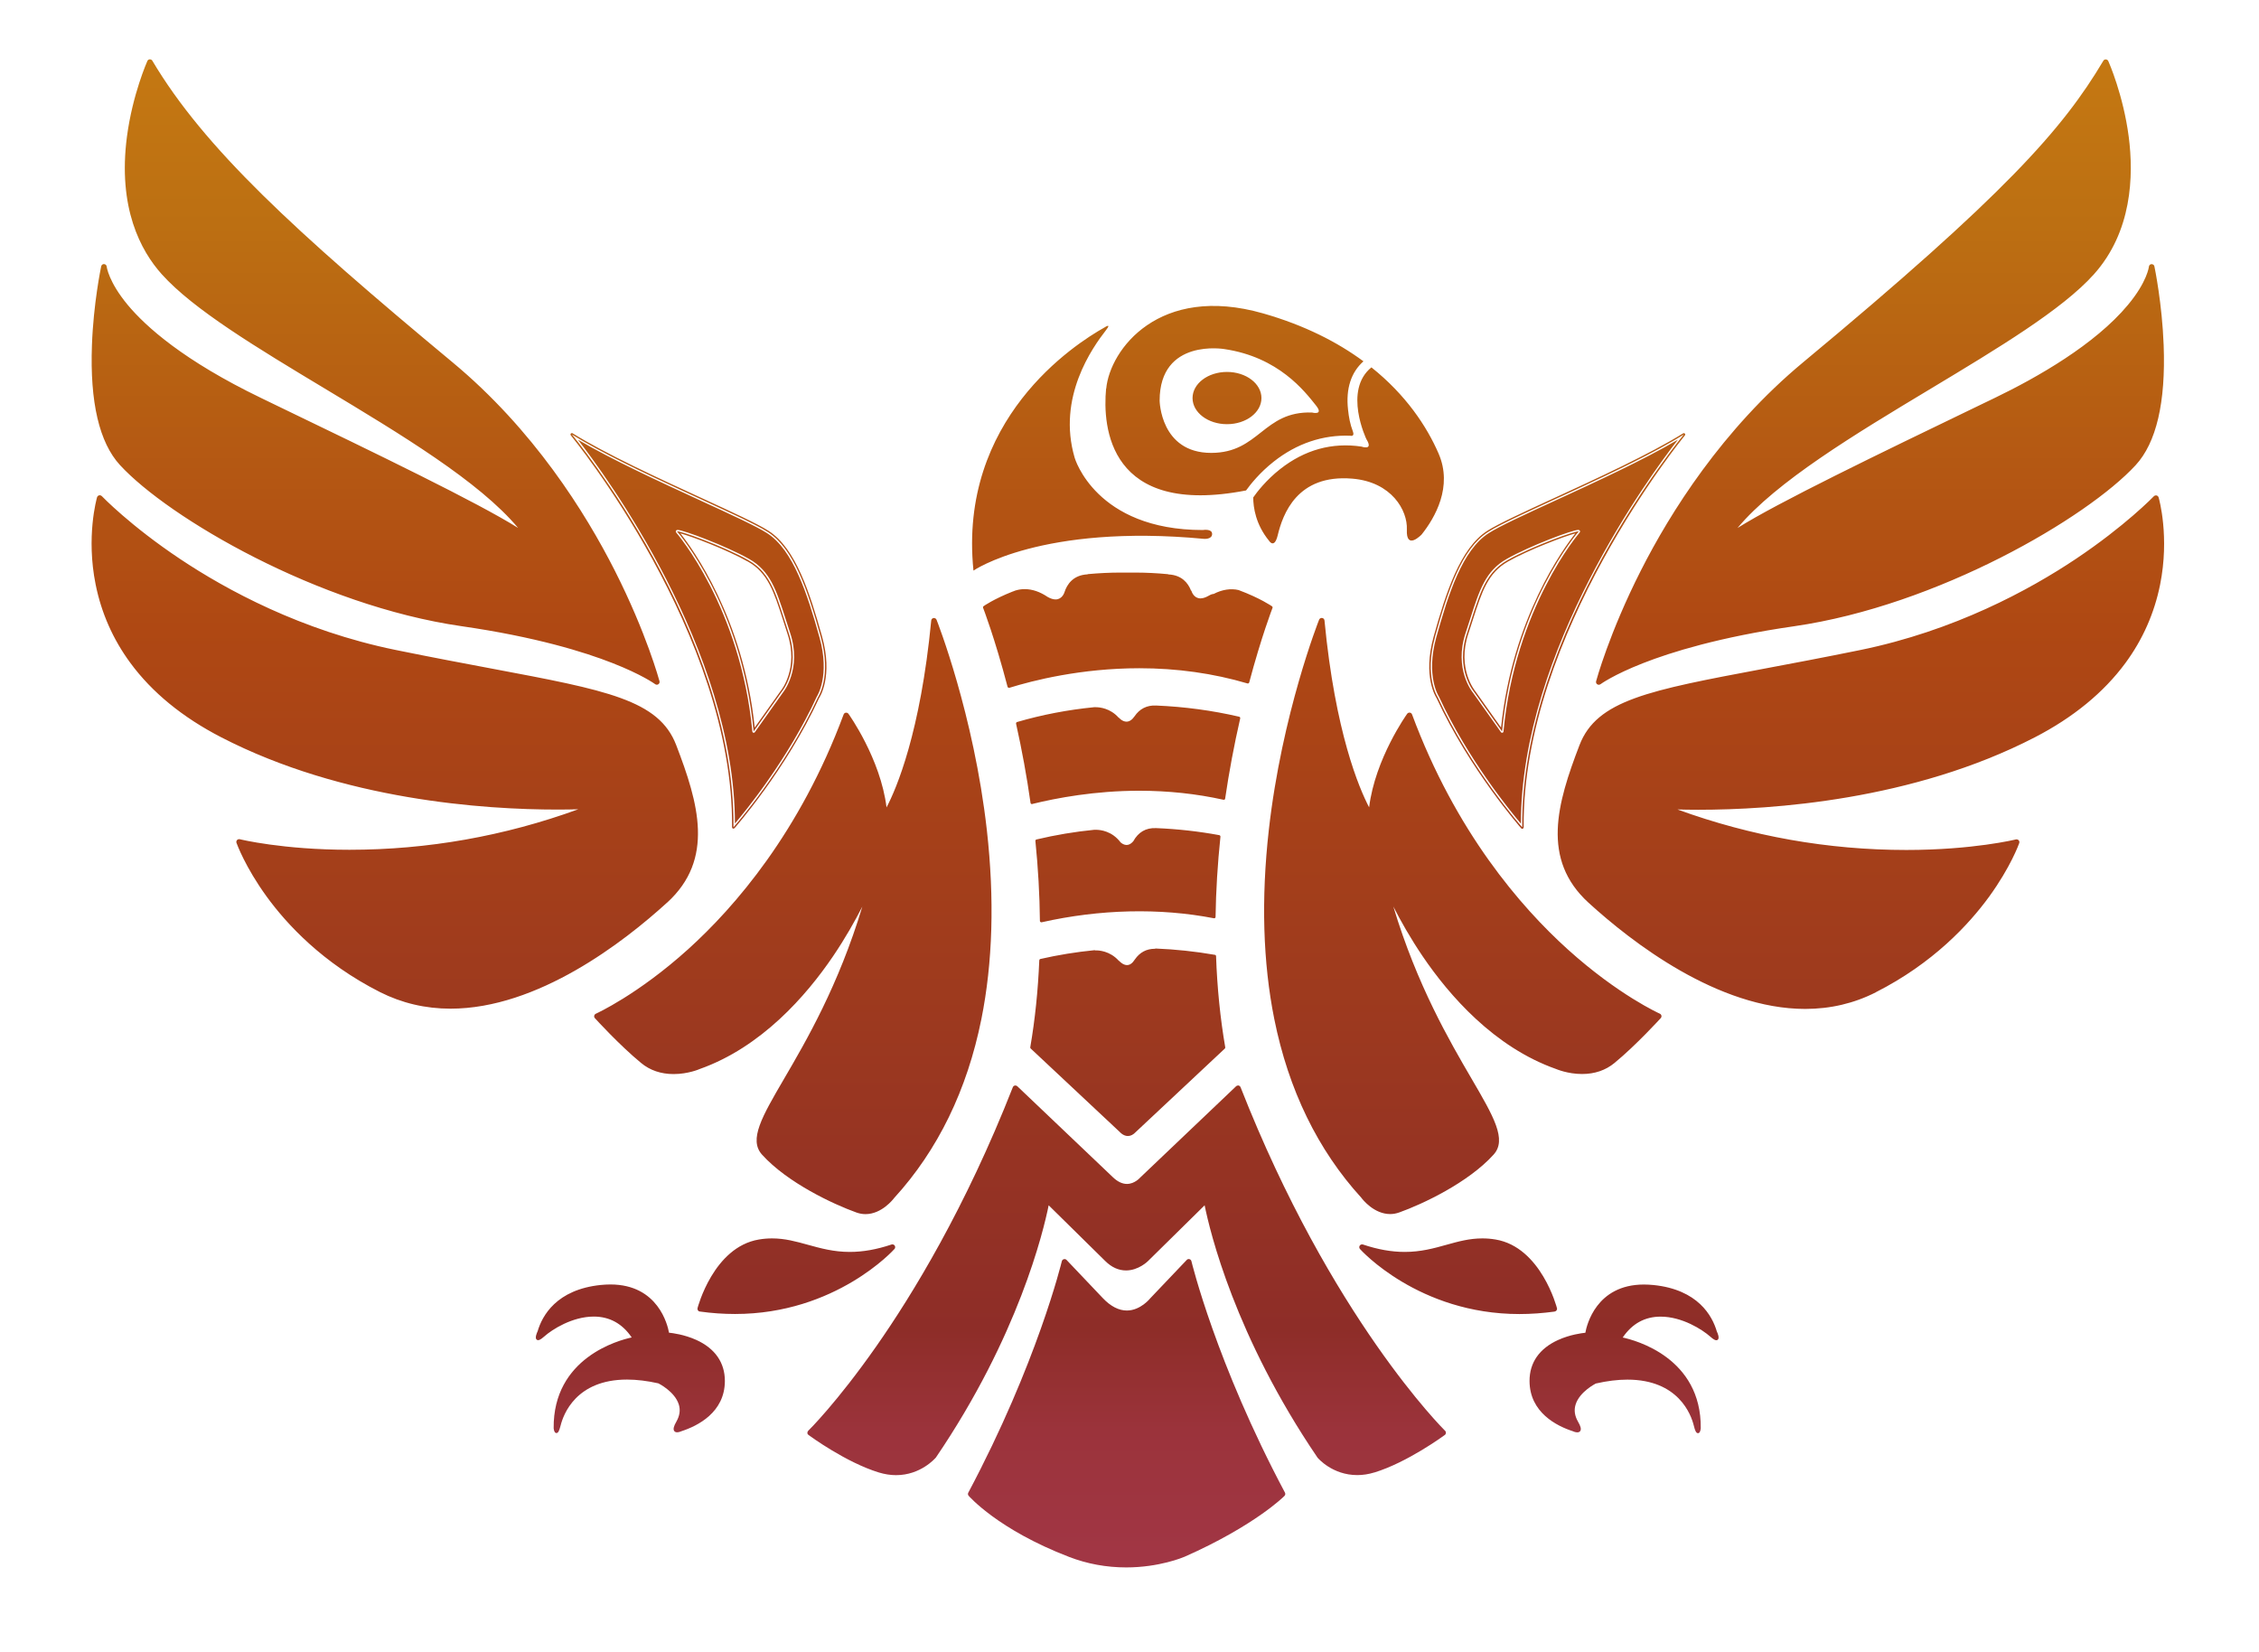 <?xml version="1.0" encoding="UTF-8"?>
<svg id="Layer_2" data-name="Layer 2" xmlns="http://www.w3.org/2000/svg" xmlns:xlink="http://www.w3.org/1999/xlink" viewBox="0 0 365.86 267.46">
  <defs>
    <style>
      .cls-1 {
        clip-path: url(#clippath-1);
      }

      .cls-2 {
        clip-path: url(#clippath);
      }

      .cls-3 {
        fill: none;
      }

      .cls-4 {
        fill: url(#linear-gradient);
      }
    </style>
    <clipPath id="clippath">
      <polygon class="cls-3" points=".15 267.24 365.86 267.46 365.86 .21 182.08 31.15 0 0 .15 267.24"/>
    </clipPath>
    <clipPath id="clippath-1">
      <path class="cls-3" d="m197.51,614.51c-12.14-2.7-23.32-1.02-30.08.66-.64-4.51-1.44-8.69-2.27-12.43,4.17-1.22,8.22-1.94,12.05-2.31h0s2.12-.22,3.72,1.62v-.03s1.42,1.68,2.78-.26h0c.65-.95,1.66-1.67,3.21-1.59h-.01c5.21.21,9.66.97,12.97,1.74-.86,3.76-1.69,8.01-2.36,12.6Zm8.1-36.39s1.45.12,1.45-.87-.85-4.73-.85-4.73c-28.62-2.39-29.87-13.88-29.87-13.88-3.17-10.79,3.17-19.67,5.62-22.81,1.02-1.31-.26-.46-.26-.46-5.41,3.02-26.15,16.43-23.41,43.4,0,0,17.12-7.01,47.34-.65Zm-5.69,81.76c-.03-.07-.09-.12-.16-.13-.07-.02-.14,0-.2.06l-15,14.27s-.01.01-.02.02c0,.01-.91,1.09-2.25,1.09-.79,0-1.58-.37-2.35-1.11l-15-14.27c-.05-.05-.13-.07-.2-.06-.07.02-.13.07-.16.13-7.44,18.93-15.78,32.59-21.47,40.72-6.16,8.81-10.62,13.19-10.67,13.23-.05.04-.07.11-.07.17s.04.12.09.16c.06.04,5.77,4.26,10.99,5.86.88.27,1.76.4,2.62.4,3.77,0,5.97-2.55,6.06-2.66,0,0,0-.01.01-.02,13.5-19.85,17.19-37.02,17.73-39.87l9.17,9.03c.95.94,1.99,1.41,3.1,1.41,1.87,0,3.24-1.35,3.29-1.41l9.17-9.03c.54,2.85,4.23,20.02,17.73,39.87,0,0,0,.01.01.02.09.11,2.29,2.66,6.06,2.66.86,0,1.74-.14,2.62-.4,5.22-1.59,10.93-5.82,10.99-5.86.05-.04.08-.1.09-.16,0-.06-.02-.13-.07-.17-.18-.17-17.9-17.72-32.13-53.95Zm4.99-75.32s-1.76-1.24-5.17-2.51c-.83-.2-2.18-.26-3.83.62-.11-.04-.34.03-.74.26-2.33,1.33-2.97-.86-2.97-.86l-.03.05c-.48-1.34-1.52-2.52-3.64-2.52l.15-.03c-1.61-.16-3.34-.25-5.18-.25h-2.18c-1.82,0-3.53.09-5.12.25l.18.03c-2.19,0-3.23,1.26-3.69,2.65,0,0-.64,2.19-2.97.86-2.21-1.5-4-1.26-4.87-.98-.14.05-.28.11-.41.16l-.16.08s.05-.03.15-.08c-2.98,1.18-4.52,2.26-4.52,2.26,0,0,1.83,4.71,3.84,12.4,6.21-1.93,21.34-5.49,37.5-.7,1.93-7.28,3.66-11.7,3.66-11.7Zm-36.76,36.6c.41,4.02.66,8.23.71,12.56,6.54-1.47,16.39-2.71,27.12-.63.06-4.35.34-8.58.77-12.6-2.81-.51-6.14-.95-9.86-1.11h.02c-1.76-.09-2.82.85-3.45,1.99-.97,1.13-1.91.54-2.32.16-1.61-2.13-3.93-1.89-3.93-1.89h0c-2.9.28-5.93.77-9.04,1.51Zm27.89,18.09c-2.68-.46-5.79-.84-9.24-.98l.1.05c-1.55-.09-2.55.63-3.21,1.59h0c-1.28,2.02-2.77.25-2.78.25v.04c-1.59-1.84-3.71-1.62-3.71-1.62v-.04c-2.71.27-5.54.71-8.44,1.37-.19,4.5-.63,9.08-1.42,13.68l13.98,13.11s1.04,1.26,2.18,0l13.98-13.11c-.83-4.81-1.28-9.62-1.45-14.33Zm39.73-88.37s-15.16,7.13-11.23,14.97l25.8,10.8c5.64.64,6.83,3.97,6.83,3.97,5.72-7.86-.25-13.71-.25-13.71,0,0-7.31-9.32-21.16-16.03m18.36,23.91l-26.97-8.46c-17.65-2.81-16.1,2.72-16.1,2.72l44.92,8.71-1.85-2.97Zm-21.89-26.97c-12.42,4-14.73,13.39-14.73,13.39-7.15-1.55-12.22,5.65-12.22,5.65-26.46-.71-23.91-17.62-21.67-24.54,2.28-7.05,14.07-17.2,32.05-7.45,7.18,3.89,12.56,8.36,16.57,12.96Zm-10.01-1.83s-8.81-5.88-19.18-7.32c-10.37-1.43-10.9,8.61-10.9,8.61,0,0-1.07,5.86,4.95,9.3,0,0,6.03,3.63,11.79-4.06,5.76-7.69,13.34-6.53,13.34-6.53Zm-26.46,2.26c.2,3.13,2.91,5.51,6.04,5.31,3.13-.2,5.51-2.91,5.31-6.04-.2-3.13-2.91-5.51-6.04-5.31-3.13.2-5.51,2.91-5.3,6.04Zm-79.21,88.9c-21.9,13.15-16.93,33.86-16.93,33.86,6.71-18.88,27.72-17.79,44.96-28.23,17.24-10.43,12.95-39.05,12.95-39.05-6.97,23.5-19.08,20.26-40.98,33.41Zm41.23-.53s-7.7,14.17-27.61,20.24c-19.9,6.07-31.4,21.17-30.04,33.66,0,0,7.4-9.97,19.97-11.58,14.14-1.8,41.49-9.3,37.68-42.33Zm-22.34,58.01s-11.31,7.31-23.1,8.3c0,0-6.09,25.4-25.08,34.64,0,0,24.1-.57,48.18-42.94Zm-51.2,40.83s22.24-14.19,26.78-45.39c0,0-10.33,2.11-15.43,14.75-5.1,12.64-.06,14.03-11.35,30.64Zm61.1-59.45s-1.26,3.5-18.39,7.26c0,0-7.96.44-10.84,7.29-2.88,6.85-2.85,7.97-2.85,7.97,0,0,27.6-3.61,32.08-22.52Zm-30.13-48.53c-9.26,3.32-14.2,15.91-14.2,15.91-1.03-49.25,54.29-56.7,54.29-56.7,2.68,23.58-30.83,37.48-40.08,40.8Zm31.65-31.73s-15.56.03-31,19.08c0,0,21.29-2.66,31-19.08Zm60.9,7.98s-4.29,28.61,12.95,39.05c17.24,10.43,38.25,9.34,44.96,28.23,0,0,4.97-20.71-16.93-33.86-21.9-13.15-34.01-9.91-40.98-33.41Zm37.43,75.21c12.58,1.6,19.97,11.58,19.97,11.58,1.36-12.48-10.14-27.59-30.04-33.66-19.9-6.07-27.61-20.24-27.61-20.24-3.81,33.02,23.54,40.53,37.68,42.33Zm32.84,58.62c-18.99-9.24-25.08-34.64-25.08-34.64-11.79-.99-23.1-8.3-23.1-8.3,24.08,42.37,48.18,42.94,48.18,42.94Zm-8.33-32.74c-5.1-12.64-15.43-14.75-15.43-14.75,4.55,31.2,26.78,45.39,26.78,45.39-11.29-16.61-6.24-18-11.35-30.64Zm-17.67-6.29s.03-1.12-2.85-7.97c-2.88-6.85-10.84-7.29-10.84-7.29-17.13-3.76-18.39-7.26-18.39-7.26,4.48,18.91,32.08,22.52,32.08,22.52Zm-42.03-111.84s55.32,7.45,54.29,56.7c0,0-4.95-12.59-14.2-15.91-9.26-3.32-42.77-17.22-40.08-40.8Zm39.43,28.14c-15.43-19.04-31-19.08-31-19.08,9.71,16.41,31,19.08,31,19.08Zm-36.77,121.3c-10.78-20.27-20.42-48.84-20.46-49-.02-.08-.08-.14-.16-.16-.08-.02-.16,0-.22.06l-5.68,5.97s-.01.01-.01.02c-.02.02-1.58,2.01-3.85,2.01-1.34,0-2.66-.68-3.94-2.03l-5.68-5.97c-.06-.06-.14-.08-.22-.06-.08.02-.14.08-.16.16-.04.16-10.34,28.99-21.12,49.26-.04.08-.03.18.03.24.03.03,4.42,3.08,10.43,6.4,5.67-13.35,12.41-43.08,12.41-43.08,0,28.08-4.05,43.1-5.19,46.74,1.46.67,2.95,1.31,4.45,1.88,2.82,1.08,5.81,1.63,8.88,1.63,5.24,0,8.98-1.62,9.02-1.64,1.07-.47,2.29-1.04,3.57-1.65-1.03-3.23-5.25-18.29-5.25-46.97,0,0,6.81,30.06,12.5,43.3,3.12-1.65,5.8-3.15,6.88-3.91,2.52-1.76,3.68-2.91,3.72-2.96.07-.07.08-.17.04-.26Zm-46.13-247.99s29.08,17.22,64.19-4.7c35.11-21.92,42.27-53.45,42.05-59.27-.22-5.82-3.8-5.37-3.8-5.37,0,0-2.61-1.11-3.35,3.58-.67,4.25-1.79,12.97-28.18,39.36-31.98,31.98-53.9,10.59-53.9,10.59-4.7,8.28-17,15.81-17,15.81Zm-42.05-137.03c7.14-4.73,13.12-2.83,13.12-2.83,15.95-47.42,69.86-35.93,69.86-35.93-56.44-25.2-91.81,44.62-82.98,38.77Zm87.11,7.53c-.78,1.68-.56,2.57-.22,2.8s.93,1.45,3.02.26,8.5-3.43,12.23-4.32c3.73-.89,4.03-3.58,4.03-3.58,5.22-36.68-26.24-55.17-26.24-55.17,0,0-3.58-2.09-4.62-.3-1.04,1.79.89,3.13.89,3.13,31.13,19.53,11.7,55.5,10.92,57.18Zm24.6-14.76c.45,4.36-2.24,11.52,5.03,10.29,7.27-1.23,11.41-.67,15.77-1.01,4.36-.34,2.35-3.8,2.35-3.8-14.54-37.13-44.06-54.35-44.06-54.35,0,0-2.01-1.23-3.13-.34-1.12.89.11,2.57.11,2.57,23.6,25.16,23.48,42.27,23.93,46.63Zm30.42,6.26c1.09,2.63,1.9,4.36,3.47,4.7,1.57.34,5.26,1.45,9.51,3.35,4.25,1.9,2.35-2.24,2.35-2.24-14.31-35.79-49.2-56.47-49.2-56.47,0,0-2.91-1.57-3.91-.56-1.01,1.01.56,2.24.56,2.24,35.34,29.97,35.34,44.4,37.24,48.98Zm15.54,67.1s-5.82,2.01-7.6-1.12c-1.79-3.13-9.17.45-9.17.45-17.89,11.41-17.89,26.62-43.61,47.19-25.72,20.58-38.92-4.03-38.92-4.03-9.17-18.12,8.05-34.44,8.05-34.44,0,0,14.99-18.56,30.86-19.23,15.88-.67,34.22-.89,34.22-.89,0,0,20.8-2.68,25.94,3.35,5.14,6.04.22,8.72.22,8.72Zm-45.87,1.15s-12.93-.77-24.76,4.11c-11.83,4.88-6.2,15.82-6.2,15.82,0,0,2.49,6.85,10.96,6.76,0,0,8.6.11,9.94-11.56,1.34-11.67,10.05-15.12,10.05-15.12Zm-26.54,18.71c2.15,3.18,6.47,4.02,9.65,1.87,3.18-2.15,4.02-6.47,1.87-9.65-2.15-3.18-6.47-4.02-9.65-1.87-3.18,2.15-4.02,6.47-1.87,9.65Zm-68.84-67.62c.22,3.91,6,13.34,6,13.34,0,0,19.09,34.74,24.6,17.15,5.52-17.59-.45-30.86-.45-30.86-6.56,5.52-20.58,4.25-20.58,4.25-7.64-.71-9.58-3.88-9.58-3.88Zm59.38,40.15s-13.96,2.59-21.17.96c-7.21-1.62-13.88-1.62-18.93,6.31-5.05,7.93-7.21,24.69-19.29,26.86,0,0,2.7,8.47,21.63,9.91,0,0,10.27-.36,12.8-11.54,2.52-11.18,13.42-30.16,24.96-32.51Zm-37.4.42s-5.98-1.7-9.05-5.12c-3.06-3.42-7.71-2.45-10.6,2.96-2.88,5.41-11.26,15.23-19.37,11.8,0,0,1.26,6.67,4.33,10.27,3.06,3.6,12.45,10.94,18.04,1.21,5.59-9.73,7.1-15.71,16.65-21.12Zm-15.5-11.72s-2.84-4.48-4.09-6.79c-1.39-2.57-4.02-1.76-5.77-.72-3.23,1.92-12.91,12.06-20.36,6.3,0,0-.96,6.77,1.32,12.62,2.78,7.13,12.83,3.9,15.52.56,4.62-5.76,4.73-9.62,13.38-11.96Zm-31.42-8.95c1.92,5.17,12.43,1.26,15.54-1.57,3.69-3.35,8.55-2.88,8.55-2.88-.36-2.04-1.44-4.33-3.24-7.33-1.8-3-4.81-.96-10.21.6-5.41,1.56-9.94-2.87-9.94-2.87,0,0-2.61,8.88-.69,14.05Zm20.49-37.76c-13.76.13-15.74,9.39-17.99,14.02-2.25,4.63,2.79,7.73,7.42,7.46,4.63-.26,8.85-.98,8.85-.98-3.44-12.3,1.72-20.51,1.72-20.51Zm36.32,106.09c-14.83,4.76-27.14,1.59-37.12-5.51-1.28-1.35-4.79-5.59-2.47-9.48,0,0-4.36,2.41-7.62.22-4-4.56-7.47-9.69-10.44-14.95-.76-3-1.67-8.8,2.03-10.54,0,0-5.2.93-7.83-1.25-2.08-4.86-3.73-9.53-4.97-13.65-.01-2.16.81-4.64,4.08-6.11,0,0-4.97,1.39-6.44-3.4-.15-.8-.26-1.55-.35-2.2-.01-.08-.03-.15-.04-.22,0-.02,0-.03,0-.05h0c-.35-1.49-1.86-1.01-2.78-1.36-.93-.36-5-1.17-8.13-3.73-2.46-2.01-1.79,2.68-1.79,2.68,3.13,55.91,36.23,77.83,41.38,80.52,5.14,2.68,0,4.03-2.68,4.47-2.68.45-18.12-6.04-9.62,8.72,8.5,14.76,24.38,9.84,24.38,9.84,27.06-7.6,36.98-23.26,36.98-23.26-4.7-3.58-6.56-10.74-6.56-10.74Zm33.1-167l-1.85-.09c2.32-.21,4.68-.4,7.11-.54,0,0-78.06-17.89-113.17,55.47,0,0-2.46,4.92-3.8,1.34-1.34-3.58-4.03-8.95-5.67-4.17-1.64,4.77-5.07,16.25-6.86,19.83-1.79,3.58-.45,15.81,11.63,21.25,0,0,5.45,2.21,7.81-4.21v.11s.03-.13.08-.35c.05-.15.11-.31.16-.47.19-.62.38-1.31.58-2.06,1.01-2.9,3.06-7.01,6.64-7.36,0,0-3.55-1.79-2.77-7.09,3.36-10.99,9.04-24.85,20.29-37.51,15.06-13.64,38.2-26.6,69.98-22.81,0,0-12.52-10.14,9.84-11.33Zm-44.72,956.67c-10.02.06-42.06,3.02-43.26,37.78-1.18,34.25,34.8,50.5,34.8,50.5-10.77-7.16-18.6-18.66-20.68-32.46-1.83-12.08,1.07-23.79,7.31-33.24,0,0,11.25-15.08,23.02-6.83,11.77,8.26,2.5,35.09-12.1,35.83l19.52,4.01s12.33,2.11,23.37-9.37c11.03-11.48,21.11-24.9,31.03-10.65l.52.25c-2.18-7.76-5.43-14.02-10.77-19.54,0,0-6.48-6.73-14.12,6.9,0,0-10.27,18.62-17.96,19.35-7.68.73-9.55-1.57-8.57-7.09.92-5.19,4.9-14.95-6.71-32.03,0,0-1.82-3.45-5.38-3.43Zm-79.22,19.61c-.32,6.61,0,13.34,1.03,20.14,3.24,21.42,13,40.24,26.96,54.75,0,0-1.47-5.12,2.05-14.5,3.53-9.37,5.6-11.49,3.75-20.79-1.86-9.31-4.85-16.2-4.55-31.08.3-14.88-14.78-16.49-14.78-16.49-11.94.31-14.45,7.97-14.45,7.97Zm113.79-23.68c13.48,10.32,25.42,11.01,52.6.5,27.18-10.5,32.67,6.07,32.67,6.07-1.06-4.74-2.45-9.33-4.13-13.75l-.88-1.87s-7.02-8.2-33.35-.02c-26.33,8.18-28.55,13.31-46.61,8.85m-68.31-55.62c-.09.06-.19.12-.28.18m-15,64.3c8.07,4.44,15.96-6.72,15.96-6.72-9.23,1.53-14.55-8.55-25.64-9.12-11.09-.57-16.24,5.46-16.24,5.46-1.85,5.82-6.63,23.62-3.94,18.01,8.7-18.13,21.79-12.07,29.87-7.63Zm117.72,93.7c-10.99-5.33-25.22-2.98-25.22-2.98,5.01-5.15,4.4-18.45,1.98-30.46-2.42-12.02,2.73-21.59,2.73-21.59-22.98,14.47-27.98,31.6-35.46,49.52-7.48,17.91-37.65-5.89-37.65-5.89,0,0-12.29-13.92-17.39-1.37-5.09,12.56,3.51,20.18,3.51,20.18,20.79,15.39,47.46,22.82,75.05,18.64,20.16-3.05,38.01-11.87,52.13-24.53,0,0-8.7,3.8-19.69-1.53Zm-48.68-64.76c9.18-8.35,20.49-22.85,20.49-22.85-11.62-9.35-27.79-9.78-27.79-9.78,8.95,13.45,7.3,32.64,7.3,32.64Zm-7.64-43.92c-13.11-6.55-11.82-10.76-23.44-29.12l-.16.05c-9.96-14.68-30.64-14.18-30.64-14.18l-.39-.07c-5.57,4.02-13.08,11.14-17.27,16.17,0,0,24.46-14.5,48.51,14.67,6.98,9.78,13.46,13.47,23.46,12.76l-.07-.28Zm-25.39.19c-7.93-.69-9.77-3.3-14.81-10.36-17.36-21.06-35.02-10.59-35.02-10.59l-.32.59c-3.26,4.98-6.09,10.25-8.44,15.74,0,0,7.11-8.08,18.83-6.54,11.72,1.54,15.91,7.9,15.91,7.9,0,0,6.12,10.25,23.84,3.26Zm123.66-11.14s-7.04-8.71-33.37-.53c-26.33,8.18-28.55,13.31-46.6,8.85,0,0-21.39-2.76-30.12-24.81-8.73-22.05-34.34-22.03-34.34-22.03,4.87-3.17,10.06-5.93,15.51-8.25h0s16.78-9.75,13.19-28.19c-3.59-18.44-13.9-21.86-21.44-21.52,0,0-1.35.41-1.77-1.12-.33-1.2,2.25-1.61,2.25-1.61,0,0,14.27-4.69,45.14-.67,0,0,13.83,1.73,22.35,13.83l16.64,29.42s6.5,10.27,15.46,17.5h0c15.59,10.12,28.53,22.6,37.12,39.13Zm-54.51-48.55c-8.82-6.08-15.96-25.04-20.45-34.08-5.53-11.16-29.74-12.28-35.03-11.04-5.29,1.24-2.77,5.29-2.77,5.29,8.58,19.25-2.63,36.94-2.63,36.94,0,0,.02,0,.05.02,2.79-.74,5.63-1.35,8.53-1.86h-.02s7.8-8.9,6.52-23.12c0,0-.59-4.59,3.41-4.44,4,.15,10.96-1.48,16.44,7.41,5.23,8.48,7.05,17.49,15.78,21.74,3.45.88,6.85,1.93,10.17,3.16Zm22.71,125.35c-.07.38-.19,1.62.95,2.01v.06s11.51,4.45,11.51,4.45c-.24-4.5-2.9-7.74-7.49-12.79l-1.38-1.51c-.37-.41-.75-.83-1.14-1.25l-2.45,9.03Zm-4.69-.1h0s1.39.42,1.7-.9l.04.06,2.93-10.82c-8.14-8.84-11.47,3.56-11.47,3.56,0,0-.47,1.93-1.25,4.82l4.69,1.98,3.36,1.3Zm-2.61,11.32c.3.06.89.1,1.18-.55h.02s1.66-6.13,1.66-6.13l-.06-.02c.23-1.04-1-1.58-1-1.58l.05-.03-8.14-3.15c-.69,2.49-1.51,5.32-2.4,8.12l8.69,3.34Zm8.76-5.64v.06c-1.97-.89-2.78-.14-3.06.26l-1.52,5.65c0,.53.15,1.29,1,1.59v.06s13.33,5.11,13.33,5.11c.37-2.47.78-5.53,1.09-8.53l-10.84-4.19Zm-8.91,10.11h-.06c.27-.97-.66-1.47-.66-1.47h.03s-8.81-3.4-8.81-3.4c0,.02-.01.03-.02.05-1.91,5.68,2.08,9.26,7.55,12.02l1.95-7.2Zm5.4.49h0c-2.89-.3-1.81.2-1.99.48l-2.31,7.56c2.11.91,4.23,1.75,6.32,2.57,8.87,3.46,10.43-3.18,10.43-3.18,0,0,.13-.83.35-2.19l-.86-.5-11.95-4.74Zm45.13-42.8c-.9,22.25-9.16,43.07-22.71,59.65,0,0-7.69-.33-4.28-15.29,0,0,2.22-8.59-.41-17.4-3.1-10.36-16.11-18.37-19.42-19.88-3.32-1.51-8.05,2.82-8.05,2.82,0,0,1.41-9.98,6.77-21.15,5.36-11.17,21.59-21.27,35.86-16.17,14.27,5.1,12.24,27.42,12.24,27.42Zm-8.63-3.22c-.2-15.73-15.25-14.26-15.25-14.26,0,0-8.95-.27-12.7,9.45,0,0-4.03,9.78,8.68,16.6,12.71,6.83,12.7,18.35,12.7,18.35,0,0,6.76-14.42,6.56-30.14Zm-15.88-8.66c-4.61,1.01-7.53,5.56-6.52,10.17,1.01,4.61,5.56,7.53,10.17,6.52,4.61-1.01,7.53-5.56,6.52-10.17-1.01-4.61-5.56-7.53-10.17-6.52ZM205.82-126.45c2.16,4.04,6.71,9.2,16.09,10.66-.25-11.5-1.95-20.22-1.95-20.22,0,0-3.48,5.41-14.1,9.2-.02.12-.03.24-.05.36Zm-19.32,37.02c7.7,5.68,17.16,9.48,28.3,11.37,5.3-9.78,6.95-22.09,7.13-32.86-8.63-1.15-14.05-5.01-17.41-9.03-1.24,4.87-3.38,10.93-7.07,17.12-3.16,5.3-6.88,9.72-10.94,13.4Zm-14.22-15.69c2.9,4.82,6.4,9.02,10.46,12.62,4.11-3.65,7.64-7.9,10.56-12.8,4.55-7.63,6.55-15.12,7.43-19.97-5.02,1.24-11.21,2.08-18.82,2.08-6.74,0-12.42-.79-17.14-1.96.9,4.9,2.94,12.42,7.51,20.03Zm-11.44-15.31c-3.25,4.04-8.54,7.97-17.01,9.27.37,10.71,2.25,23.07,7.85,32.91,10.71-1.95,19.83-5.68,27.29-11.18-4.06-3.68-7.78-8.1-10.94-13.4-3.81-6.4-5.97-12.65-7.19-17.6Zm-1.48-6.36c-9.91-3.58-14.07-8.54-14.07-8.54,0,0-1.47,8.27-1.53,19.31,9.13-1.61,13.53-6.79,15.6-10.77Zm20.34-42.91s-2.9-15.9-15.07-25.3c-12.16-9.4-29.86-9.81-29.86-9.81,0,0,2.76,8.71,9.4,9.4,6.63.69,20.32,8.85,23.5,17.97,0,0,3.04,8.29,12.03,7.74Zm-18.21-10.94c-6.11-5.83-17.88-12.43-40.54-15.87,0,0,2.6,9.6,10.41,11.45m65.54,7.63c3.18-9.12,16.86-17.28,23.5-17.97,6.63-.69,9.4-9.4,9.4-9.4,0,0-17.69.41-29.86,9.81-12.16,9.4-15.07,25.3-15.07,25.3,8.98.55,12.03-7.74,12.03-7.74Zm36.31-7.63c7.8-1.85,10.41-11.45,10.41-11.45-22.65,3.45-34.42,10.04-40.54,15.87m-2.51-22.65c.51-.35-19.35-8.57-35.25.83,0,0,14.79,11.2,16.45,25.43,0,0,3.59-15.9,18.8-26.26Zm-18.66,45.35s-.28,8.74-16.59,11.78l16.59,18.5m0,0l16.59-18.5c-16.31-3.04-16.59-11.78-16.59-11.78m30.13,84.27c-9.78-1.92-20.2-5.68-29.3-12.62-8.69,6.63-18.58,10.35-27.97,12.34h-.3s9.03,15.04,28.4,25.93c0,0,17.02-10.35,27.3-23.35.65-.74,1.28-1.51,1.86-2.31Zm-57.41,50.36c3.43-4.63,9.68-14.06,14.6-27.13-7.78-6.59-14.68-13.49-14.68-13.49,0,0-3.02,12.62-14,24.7,0,0,4.81,7.66,14.08,15.93Zm57.55-.69c8.76-8,13.31-15.23,13.31-15.23-10.98-12.08-14-24.7-14-24.7,0,0-6.74,6.74-14.41,13.26,5.05,13.37,11.61,22.42,15.1,26.67Zm-19.53-23.02c-3.4,2.7-6.77,5.1-9.63,6.64-2.78-1.5-6.06-3.82-9.38-6.44-6.38,15.77-20.73,33.12-22.73,35.32,0,0,11.17,17.78,32.05,24.65v.04s.03-.01.05-.02c.02,0,.03.01.05.02v-.04c20.89-6.87,32.05-24.65,32.05-24.65-2.07-2.28-15.67-18.36-22.48-35.52Zm-110.39-11.92c5.07,1.45,10.52,2.51,16.38,3.15,15.67.96,25.01-10.13,27.35-13.3.19-.28.38-.56.58-.84h0s0,0,0,0c2.09-2.79,5.08-5.14,9.34-6.11-5.88-2.61-11.95-6.25-17.7-11.27l-35.95,28.37Zm164.96-28.12c-5.72,5.08-11.75,8.76-17.61,11.43,4.27.93,7.28,3.26,9.4,6.03h0s0,0,0,0c.21.27.4.55.59.83,2.36,3.15,11.8,14.15,27.46,13.06,5.85-.68,11.29-1.8,16.35-3.29l-36.19-28.06Zm22.54-76.93l-12.53,7.63c-2.26,22.5-9.71,40.07-22.28,52.42-2.61,2.56-5.31,4.77-8.05,6.68-1.71,9.88-4.59,16.08-6.49,19.3,8.26-2.73,17.46-7.4,25.6-15.42,15.72-15.48,23.69-39.21,23.74-70.61Zm-3.56,50.15c-.67,1.56-1.38,3.09-2.12,4.57l31.61,16.21h0s27.19,13.13,39.95-14.24c1.97-4.59,3.65-9.32,5.06-14.1-15,1.58-57.78,5.88-74.5,7.56Zm7.73-29.53l55.36-20.26s17.53-8.12,17.53-34.68c-.65-7.36-1.38-11.79-1.38-11.79l-70.26,42.8c.13,8.49-.29,16.46-1.25,23.92Zm-46.04,38.48c1.12-.94,2.22-1.93,3.3-2.99,10.83-10.67,17.57-25.71,20.14-44.88l-24.82,15.12c1.99,13.26,2.15,24.07,1.37,32.75Zm45.11-32.34c-1.11,6.3-2.63,12.2-4.57,17.69,12.95-1.3,33.51-3.37,50.08-5.05h0s28.26-3.25,28.26-29.29h0c.35-3.62.59-7.17.76-10.62l-74.53,27.27Zm-11.53,32.75c-2.95,5.01-6.38,9.55-10.28,13.61l18.28,14.18h0s23.03,17.64,39.79,4.67c2.04-1.57,3.97-3.23,5.81-4.97l-53.6-27.48Zm-157.62,0l-53.6,27.48c1.88,1.78,6,4.82,6,4.82,14.79,11.49,34.47-.9,38.9-3.98l18.98-14.72c-3.9-4.06-7.32-8.59-10.28-13.6Zm4.24-51.88l-12.53-7.63c.06,31.44,8.04,55.18,23.8,70.66,8.15,8.01,17.33,12.67,25.56,15.39-1.9-3.22-4.79-9.42-6.51-19.33-2.74-1.91-5.44-4.12-8.05-6.68-12.57-12.35-20.02-29.92-22.28-52.42Zm-61.06,31.64s36.85,3.87,49.86,5.18c-1.94-5.49-3.46-11.39-4.57-17.69l-74.53-27.27c.17,3.53.98,10.5.98,10.5,3.24,26.4,28.26,29.29,28.26,29.29Zm66.96-28.05c2.57,19.17,9.31,34.21,20.14,44.88,1.08,1.06,2.18,2.05,3.3,2.99-.77-8.68-.62-19.49,1.37-32.75l-24.82-15.12ZM29.89-107.45c12.62,24.91,39.96,14.25,39.96,14.25,0,0,0,.01-.01.01l31.4-16.1c-.75-1.49-1.45-3.01-2.12-4.57-16.72-1.68-59.5-5.98-74.5-7.56,1.45,4.91,5.28,13.96,5.28,13.96Zm-11.18-91c-1.41,26.32,17.53,34.68,17.53,34.68l55.14,20.38c-.96-7.46-1.38-15.44-1.25-23.92l-70.26-42.8-1.16,11.66Zm153.2,32.85c-.63,5.53-5.32,9.83-11.02,9.83-6.13,0-11.1-4.97-11.1-11.1,0-3.89,2-7.31,5.03-9.29l-11.58-1.29c-1.09,18.29,5.19,27.57,18.29,27.57s18.29-15.01,18.29-15.01c-3.03.29-5.65-.03-7.9-.71Zm-8.01,4.96c2.89-1.76,3.8-5.53,2.04-8.41-1.76-2.89-5.53-3.8-8.41-2.04-2.89,1.76-3.8,5.53-2.04,8.41,1.76,2.89,5.53,3.8,8.41,2.04Zm57.82-16.8l-11.58,1.29c3.03,1.98,5.03,5.4,5.03,9.29,0,6.13-4.97,11.1-11.1,11.1-5.7,0-10.39-4.3-11.02-9.83-2.25.68-4.87,1.01-7.9.71,0,0,5.19,15.01,18.29,15.01s19.38-9.28,18.29-27.57Zm-12.24,14.77c1.76-2.89.85-6.65-2.04-8.41-2.89-1.76-6.65-.85-8.41,2.04-1.76,2.89-.85,6.65,2.04,8.41,2.89,1.76,6.65.85,8.41-2.04Zm9.25,23.61c9.83-6.52,7-22.21,7-22.21-4.61,17.32-20.09,18.71-20.09,18.71l-8.66,10.32s12.44-.65,21.75-6.82Zm-50.58,6.82l-8.66-10.32s-15.48-1.38-20.09-18.71c0,0-2.83,15.69,7,22.21,9.31,6.17,21.75,6.82,21.75,6.82Zm32.48,248.52c-3.42-.79-8.02-1.58-13.39-1.81h.01c-1.6-.08-2.64.66-3.31,1.65h0c-1.41,2.01-2.87.27-2.87.27v.04c-1.64-1.9-3.84-1.67-3.84-1.67h0c-3.95.38-8.13,1.13-12.44,2.38.86,3.86,1.68,8.18,2.34,12.84,6.98-1.73,18.53-3.46,31.06-.68.69-4.74,1.55-9.13,2.44-13.01Zm-33.44,13.91c3.94-.97,10.14-2.14,17.32-2.14,4.69,0,9.28.49,13.64,1.46.06.01.12,0,.18-.03.05-.04.09-.09.09-.15.63-4.3,1.45-8.67,2.44-13,.03-.12-.05-.24-.17-.27-4.35-1.01-8.87-1.62-13.44-1.81-.02,0-.03,0-.05,0-1.45-.06-2.62.52-3.45,1.74-.4.58-.84.87-1.31.87-.67,0-1.2-.61-1.21-.62-.02-.03-.05-.04-.08-.05-1.36-1.51-3.04-1.67-3.7-1.67-.09,0-.16,0-.2,0-.01,0-.03,0-.05,0-4.25.42-8.45,1.22-12.48,2.4-.11.03-.18.15-.16.27.95,4.26,1.74,8.57,2.34,12.82,0,.06.04.12.1.16.04.02.08.04.13.04.02,0,.04,0,.05,0Zm10.02-15.21s.03,0,.04,0c0,0,.08,0,.2,0,.62,0,2.19.16,3.44,1.6.02.03.05.04.08.05.2.21.76.69,1.47.69.62,0,1.18-.36,1.68-1.06.75-1.1,1.78-1.62,3.11-1.54.01,0,.04,0,.05,0,4.44.19,8.84.78,13.07,1.75-.95,4.18-1.74,8.41-2.36,12.57-4.32-.94-8.86-1.42-13.5-1.42-7.08,0-13.21,1.12-17.18,2.09-.59-4.11-1.35-8.28-2.27-12.4,3.93-1.13,8.01-1.91,12.15-2.32Zm17.78-27.72s1.32.11,1.32-.79-1.5-.64-1.5-.64c-17.4,0-20.76-11.7-20.76-11.7-2.88-9.79,2.88-17.85,5.1-20.7.93-1.19-.24-.42-.24-.42-4.91,2.74-23.74,14.91-21.25,39.39,0,0,11.01-7.62,37.34-5.14Zm-15.83-24.33c.6-6.32,8.57-16.99,25.41-12.18,6.72,1.92,12.05,4.66,16.25,7.76-2.01,1.78-2.87,4.44-2.5,7.8.14,1.31.34,2.37.78,3.53.36.94-.42.72-.42.72-4.42-.17-8.67,1.25-12.39,4.19-2.26,1.78-3.76,3.67-4.48,4.67-22.25,4.32-23.26-10.29-22.67-16.49Zm8.65,1.95s.11,8.46,8.35,8.46c7.8,0,8.41-6.79,16.32-6.54,0,0,1.97.52.66-1.13-1.83-2.3-6.05-7.84-14.84-9.14,0,0-10.49-1.8-10.49,8.35Zm33.53,6.31c1.1,1.83-.83,1.13-.83,1.13-4.76-.71-9.2.51-13.18,3.64-2.3,1.81-3.78,3.76-4.36,4.59,0,1.6.39,4.37,2.56,7.02,0,0,.85,1.38,1.4-.87.82-3.41,3.13-9.94,12.08-9.19,6.38.53,8.98,5.15,8.84,8.25-.15,3.46,2.39.8,2.39.8,2.16-2.71,5.08-7.74,2.75-13.11-1.93-4.45-5.32-9.52-10.88-13.96-4.6,3.72-.83,11.62-.78,11.7Zm-22.62-2.5c3.08,0,5.58-1.89,5.58-4.23s-2.5-4.23-5.58-4.23-5.58,1.89-5.58,4.23,2.5,4.23,5.58,4.23Zm-87.14,85.22c-8.25,7.45-14.92,10.43-14.98,10.46-.07.03-.11.09-.13.16-.02.07,0,.14.05.2.04.04,3.92,4.32,7.47,7.24,1.4,1.15,3.12,1.73,5.11,1.73,2.28,0,4.07-.77,4.13-.79,9.96-3.52,17.2-11.83,21.51-18.19,2.78-4.09,4.73-7.92,5.87-10.36-3.9,14.14-9.58,23.87-13.42,30.44-3.54,6.06-5.68,9.73-3.6,12.02,4.09,4.52,11.48,7.98,15.2,9.31.45.16.92.24,1.38.24,2.54,0,4.36-2.37,4.51-2.57,7.02-7.69,11.75-17.39,14.04-28.83,1.84-9.14,2.14-19.41.89-30.51-2.12-18.9-8.07-33.88-8.13-34.03-.04-.1-.14-.15-.24-.14-.1.01-.18.1-.19.2-1.9,19.72-6.32,28.72-7.61,30.99-.72-8.06-6.14-15.68-6.19-15.76-.05-.07-.13-.1-.21-.09-.08.01-.15.07-.18.14-7.09,19.05-17.65,31.25-25.27,38.13Zm33.26,40.06c7.05-7.72,11.79-17.46,14.1-28.94,1.84-9.16,2.14-19.45.89-30.58-2.12-18.85-8.09-33.94-8.15-34.09-.07-.17-.24-.28-.42-.28-.01,0-.05,0-.06,0-.21.03-.36.2-.38.4-1.75,18.16-5.63,27.2-7.24,30.27-.97-7.9-6.11-15.08-6.16-15.15-.08-.12-.22-.19-.37-.19,0,0-.05,0-.06,0-.17.02-.3.13-.36.29-7.07,19.01-17.61,31.18-25.21,38.04-8.17,7.37-14.86,10.39-14.92,10.42-.13.06-.23.18-.26.32-.03.14,0,.29.11.4.16.18,3.99,4.38,7.49,7.26,1.44,1.19,3.21,1.79,5.26,1.79,2.35,0,4.2-.8,4.2-.81,10.02-3.54,17.29-11.89,21.62-18.27,2-2.95,3.58-5.77,4.74-8.04-3.85,12.78-9.12,21.8-12.67,27.88-3.59,6.15-5.76,9.87-3.57,12.29,4.12,4.56,11.55,8.03,15.29,9.37.48.17.97.26,1.46.26,2.63,0,4.48-2.39,4.67-2.64Zm-4.44-49.7c-1.15,2.47-3.1,6.27-5.85,10.33-4.3,6.33-11.5,14.6-21.41,18.11-.02,0-1.78.77-4.04.77-1.94,0-3.61-.57-4.97-1.68-3.48-2.86-7.28-7.04-7.44-7.22.07-.03,6.82-3.08,15.04-10.5,7.63-6.89,18.23-19.12,25.33-38.21.05.07,5.43,7.6,6.15,15.65,0,.1.08.18.18.2.09.02.19-.02.24-.11,1.31-2.3,5.74-11.35,7.64-31.08.06.15,6.01,15.18,8.12,33.97,1.24,11.08.94,21.33-.89,30.45-2.29,11.4-7,21.06-14,28.74-.08.1-1.87,2.48-4.33,2.48-.44,0-.88-.08-1.31-.23-3.7-1.32-11.05-4.75-15.11-9.25-1.97-2.18.14-5.78,3.63-11.76,3.8-6.5,9.53-16.32,13.44-30.5.03-.11-.03-.23-.14-.27-.03,0-.05-.01-.08-.01-.09,0-.17.05-.2.13ZM21.31,107.24c3.48,4.73,8.39,8.75,14.6,11.96,19.7,10.18,42.53,11.7,54.39,11.7,2.06,0,3.68-.05,4.75-.09-12.39,4.69-25.32,7.06-38.46,7.06-10.82,0-17.75-1.7-17.82-1.72-.08-.02-.17,0-.22.07-.06.06-.07.15-.05.23.01.04,1.35,3.81,4.85,8.63,3.23,4.44,9.02,10.72,18.26,15.41,3.49,1.77,7.3,2.66,11.33,2.66h0c14.05,0,27.92-10.73,34.94-17.13,7.61-6.94,5.01-15.92,1.41-25.28-2.76-7.17-11.17-8.75-29.59-12.21-4.58-.86-9.78-1.84-15.68-3.04-15.34-3.14-27.49-9.76-34.98-14.76-8.12-5.42-12.67-10.16-12.72-10.21-.06-.06-.14-.08-.22-.06-.08.02-.14.08-.16.16-.02.06-1.8,6.23-.23,14.04.92,4.58,2.81,8.83,5.59,12.61Zm86.73,38.93c7.72-7.04,5.1-16.09,1.47-25.53-2.8-7.29-11.25-8.87-29.76-12.35-4.57-.86-9.75-1.83-15.68-3.04-15.3-3.13-27.42-9.74-34.9-14.73-8.1-5.4-12.63-10.13-12.68-10.18-.09-.09-.2-.14-.33-.14-.02,0-.09,0-.11.01-.15.04-.28.16-.33.31-.07.26-1.8,6.38-.23,14.14.93,4.62,2.82,8.89,5.63,12.7,3.5,4.76,8.44,8.8,14.68,12.02,19.74,10.2,42.62,11.72,54.5,11.72,1.31,0,2.45-.02,3.36-.05-11.96,4.35-24.43,6.56-37.07,6.56-10.8,0-17.69-1.69-17.76-1.71-.02,0-.09-.01-.11-.01-.13,0-.25.05-.33.15-.11.12-.15.3-.09.45.06.16,1.39,3.88,4.88,8.69,3.24,4.46,9.06,10.77,18.35,15.47,3.52,1.78,7.36,2.69,11.43,2.69h0c14.13,0,28.05-10.77,35.09-17.19Zm-51.45-8.08c13.16,0,26.13-2.38,38.54-7.07.1-.04.16-.15.14-.26-.02-.11-.12-.18-.23-.18-1,.04-2.64.09-4.74.09-11.84,0-34.63-1.52-54.29-11.67-6.17-3.19-11.06-7.19-14.52-11.89-2.77-3.76-4.64-7.97-5.55-12.52-1.54-7.65.15-13.68.23-13.93.05.05,4.62,4.81,12.75,10.24,7.51,5.01,19.69,11.65,35.06,14.79,5.93,1.21,11.11,2.19,15.69,3.04,18.34,3.44,26.71,5.02,29.42,12.07,3.57,9.29,6.16,18.19-1.35,25.04-6.99,6.38-20.81,17.07-34.78,17.07v.23-.23c-4,0-7.77-.89-11.23-2.64-9.2-4.66-14.97-10.91-18.18-15.34-3.45-4.75-4.81-8.53-4.82-8.57.07.02,7.02,1.72,17.87,1.72Zm18.18-36.91c12.08,1.74,19.99,4.21,24.5,5.98,4.89,1.91,6.95,3.44,6.97,3.45.04.03.09.04.14.04.04,0,.09-.01.13-.04.08-.05.12-.15.09-.24-.02-.08-2.1-7.75-7.23-17.89-4.74-9.36-13.14-22.79-26.22-33.65C47.45,37.49,32.87,24.07,24.48,9.94c-.04-.07-.12-.11-.21-.11-.08,0-.16.06-.19.13-.02.05-2.39,5.35-3.29,12.19-1.5,11.46,2.21,18.35,5.58,22.11,5.11,5.7,15.42,11.9,26.35,18.47,12.92,7.77,26.26,15.79,32.24,23.72-5.71-3.91-22.69-12.1-40.6-20.74l-2.17-1.05c-12.55-6.06-18.72-11.58-21.68-15.14-3.2-3.85-3.45-6.3-3.45-6.33,0-.11-.1-.2-.21-.21-.11,0-.21.07-.24.18-.01.06-1.25,5.91-1.5,12.73-.34,9.19,1.17,15.68,4.49,19.28,7.84,8.51,31.99,22.67,55.17,26.01Zm31.86,9.62c.16-.11.23-.3.18-.49-.02-.07-2.09-7.76-7.25-17.93-4.75-9.37-13.17-22.84-26.28-33.72C47.61,37.33,33.05,23.93,24.67,9.83c-.08-.14-.23-.22-.41-.22h0c-.17,0-.32.11-.39.26-.02.05-2.4,5.37-3.31,12.25-1.51,11.54,2.23,18.49,5.64,22.29,5.13,5.72,15.46,11.93,26.4,18.51,12.3,7.4,25,15.03,31.31,22.57-6.63-4.15-22.59-11.86-39.45-19.99l-2.17-1.05c-12.52-6.04-18.66-11.54-21.61-15.08-3.12-3.76-3.4-6.18-3.4-6.2-.02-.22-.2-.4-.45-.41-.21,0-.39.15-.44.36-.05.24-1.26,6.04-1.5,12.76-.34,9.25,1.19,15.79,4.55,19.44,7.86,8.53,32.07,22.73,55.3,26.08,12.06,1.74,19.95,4.2,24.45,5.97,4.78,1.87,6.83,3.36,6.92,3.42.08.06.17.09.27.09.09,0,.18-.03.25-.08ZM20.35,49.67c2.98,3.58,9.17,9.12,21.76,15.2l2.18,1.05c17.93,8.65,34.86,16.82,40.56,20.72.09.06.21.05.29-.03.08-.08.08-.2.02-.29-6.01-7.96-19.38-16-32.31-23.77-10.91-6.56-21.21-12.75-26.3-18.43-3.34-3.73-7.02-10.56-5.53-21.93.89-6.81,3.25-12.07,3.27-12.12,8.41,14.16,23,27.59,48.72,48.94,13.05,10.84,21.43,24.24,26.16,33.58,5.11,10.08,7.2,17.77,7.22,17.85h0v.23s0-.23,0-.23c-.09-.06-2.19-1.59-7.02-3.48-4.52-1.77-12.45-4.25-24.55-5.99-23.12-3.34-47.22-17.45-55.03-25.94-3.27-3.55-4.76-9.99-4.43-19.11.25-6.69,1.44-12.44,1.49-12.68,0,.1.27,2.56,3.5,6.45Zm98.44,84.29c.3-31.63-26.16-63.6-26.16-63.6,9.47,5.86,27.52,13.08,31.73,15.79,4.21,2.71,6.45,9.4,8.57,16.99,1.8,6.47-.45,9.77-.45,9.77-5.41,11.73-13.68,21.05-13.68,21.05Zm-9.13-47.89s10.49,11.95,12.4,32.37l4.57-6.45s3.06-3.62,1.11-9.46c-1.95-5.84-2.67-9.63-6.54-11.82-4.08-2.3-11.5-4.96-11.54-4.64Zm9.3,48.04c.08-.09,8.35-9.48,13.7-21.07.09-.14,2.29-3.47.48-9.96-1.99-7.12-4.29-14.31-8.67-17.12-1.77-1.14-5.99-3.08-10.88-5.33-6.83-3.14-15.33-7.05-20.85-10.46-.09-.06-.22-.04-.29.04-.07.08-.07.21,0,.29.26.32,26.41,32.27,26.11,63.46,0,.09.06.18.14.21.03,0,.05.01.08.01.06,0,.13-.03.17-.08Zm-5.55-53.07c4.88,2.24,9.09,4.18,10.83,5.3,4.24,2.73,6.51,9.82,8.48,16.86,1.75,6.27-.4,9.55-.44,9.62-4.66,10.11-11.54,18.52-13.25,20.53-.04-28.07-21.08-56.55-25.43-62.15,5.52,3.26,13.41,6.89,19.82,9.84Zm8.84,37.53l4.56-6.43s3.12-3.78,1.15-9.68c-.26-.79-.5-1.54-.73-2.25-1.5-4.67-2.49-7.76-5.91-9.7-3.69-2.09-10.68-4.7-11.57-4.7-.26,0-.3.2-.3.23,0,.06.01.13.05.18.1.12,10.46,12.14,12.35,32.24,0,.09.07.17.17.2.02,0,.04,0,.06,0,.07,0,.14-.03.18-.1Zm-1.16-27.66c3.27,1.85,4.24,4.87,5.71,9.44.23.72.47,1.47.73,2.26,1.88,5.64-1.04,9.21-1.08,9.26l-4.22,5.95c-1.83-17.75-10.19-29.13-12.04-31.45,1.72.46,7.41,2.58,10.89,4.55Zm104.06,105.46c.47,0,.93-.08,1.38-.24,3.72-1.33,11.11-4.78,15.2-9.31,2.08-2.3-.06-5.96-3.6-12.02-3.84-6.57-9.52-16.3-13.42-30.44,1.14,2.44,3.09,6.27,5.87,10.36,4.31,6.36,11.55,14.67,21.49,18.18.08.03,1.86.8,4.14.8,1.99,0,3.71-.58,5.11-1.73,3.54-2.92,7.43-7.2,7.47-7.24.05-.05.07-.13.05-.2-.01-.07-.06-.13-.13-.16-.07-.03-6.73-3.01-14.98-10.46-7.62-6.88-18.18-19.07-25.27-38.13-.03-.08-.1-.13-.18-.14-.08-.01-.16.02-.21.09-.06.08-5.47,7.7-6.19,15.76-1.29-2.26-5.71-11.25-7.61-30.99,0-.1-.09-.19-.19-.2-.1-.01-.2.04-.24.14-.06.15-6.01,15.13-8.13,34.03-1.25,11.1-.95,21.37.89,30.51,2.3,11.44,7.02,21.14,14.04,28.83.15.2,1.97,2.57,4.51,2.57Zm1.46-.03c3.74-1.33,11.17-4.81,15.29-9.37,2.19-2.42.02-6.14-3.57-12.29-3.55-6.09-8.82-15.1-12.67-27.88,1.16,2.27,2.74,5.09,4.74,8.04,4.33,6.38,11.6,14.73,21.59,18.26.08.03,1.91.82,4.23.82,2.05,0,3.82-.6,5.26-1.79,3.57-2.94,7.45-7.22,7.49-7.26.1-.11.14-.26.11-.4-.03-.14-.13-.26-.26-.32-.07-.03-6.71-3.01-14.92-10.42-7.6-6.86-18.14-19.03-25.21-38.04-.06-.16-.2-.27-.36-.29-.01,0-.05,0-.06,0-.15,0-.28.07-.37.19-.05.07-5.19,7.25-6.16,15.15-1.6-3.06-5.49-12.09-7.23-30.27-.02-.21-.18-.37-.39-.4,0,0-.05,0-.06,0-.19,0-.35.11-.42.28-.06.15-6.03,15.24-8.15,34.09-1.25,11.13-.95,21.42.89,30.58,2.31,11.48,7.05,21.21,14.08,28.92.2.27,2.05,2.66,4.69,2.66.49,0,.98-.09,1.46-.26Zm-4.92-64.75c.05.09.15.13.24.11.1-.02.17-.1.18-.2.72-8.05,6.1-15.58,6.15-15.65,7.1,19.1,17.7,31.32,25.33,38.21,8.27,7.47,14.98,10.47,15.04,10.5-.04.04-3.92,4.32-7.44,7.22-1.36,1.12-3.03,1.68-4.97,1.68-2.23,0-3.98-.75-4.07-.79-9.89-3.49-17.09-11.77-21.38-18.09-2.75-4.06-4.7-7.86-5.85-10.33-.05-.11-.17-.16-.28-.12-.11.04-.17.16-.14.27,3.91,14.18,9.65,24,13.44,30.5,3.49,5.98,5.6,9.58,3.63,11.76-4.06,4.49-11.41,7.93-15.11,9.25-.43.15-.87.23-1.31.23-2.46,0-4.25-2.38-4.34-2.49-6.99-7.66-11.7-17.33-13.99-28.72-1.83-9.12-2.13-19.36-.89-30.45,2.11-18.79,8.06-33.82,8.12-33.97,1.9,19.75,6.33,28.78,7.64,31.08Zm127.52-51.15c-.08-.02-.16,0-.22.06-.05.05-4.6,4.79-12.72,10.21-7.49,5-19.64,11.62-34.98,14.76-5.9,1.21-11.1,2.18-15.68,3.04-18.43,3.46-26.84,5.04-29.59,12.21-3.6,9.36-6.2,18.34,1.41,25.28,7.02,6.4,20.89,17.13,34.94,17.13,4.03,0,7.84-.9,11.33-2.66,9.24-4.68,15.03-10.96,18.26-15.41,3.5-4.82,4.84-8.59,4.85-8.63.03-.08,0-.17-.05-.23-.06-.06-.14-.09-.22-.07-.07.02-7,1.72-17.82,1.72-13.14,0-26.07-2.37-38.46-7.06,1.06.05,2.69.09,4.75.09,11.86,0,34.69-1.52,54.39-11.7,6.2-3.21,11.12-7.23,14.6-11.96,2.79-3.79,4.67-8.03,5.59-12.61,1.57-7.8-.21-13.97-.23-14.04-.02-.08-.09-.14-.16-.16Zm-45.41,80.24c9.28-4.7,15.1-11.01,18.35-15.47,3.49-4.81,4.83-8.53,4.88-8.69.05-.16.02-.33-.09-.45-.09-.09-.21-.15-.33-.15-.02,0-.09,0-.11.01-.07.02-6.97,1.71-17.76,1.71-12.64,0-25.11-2.21-37.07-6.56.91.03,2.05.05,3.36.05,11.88,0,34.75-1.52,54.5-11.72,6.24-3.22,11.17-7.27,14.68-12.02,2.81-3.81,4.7-8.09,5.63-12.7,1.56-7.76-.16-13.89-.24-14.15-.05-.15-.17-.27-.33-.31-.02,0-.09-.01-.11-.01-.12,0-.24.05-.33.14-.04.05-4.63,4.8-12.68,10.18-7.48,4.99-19.6,11.6-34.9,14.73-5.93,1.21-11.11,2.18-15.68,3.04-18.51,3.48-26.96,5.06-29.76,12.35-3.63,9.44-6.25,18.49,1.47,25.53,7.04,6.42,20.96,17.19,35.09,17.19,4.07,0,7.91-.9,11.43-2.69Zm45.58-66.09c-.92,4.55-2.78,8.76-5.55,12.52-3.46,4.7-8.35,8.7-14.52,11.89-19.66,10.16-42.45,11.67-54.29,11.67-2.1,0-3.73-.05-4.74-.09-.11,0-.21.07-.23.18-.02.11.04.22.14.26,12.41,4.69,25.38,7.07,38.54,7.07,10.85,0,17.8-1.71,17.87-1.72-.01.04-1.37,3.82-4.82,8.57-3.21,4.42-8.98,10.68-18.18,15.34-3.46,1.75-7.23,2.64-11.23,2.64-13.97,0-27.79-10.7-34.78-17.07-7.51-6.85-4.93-15.75-1.35-25.04,2.71-7.05,11.08-8.62,29.43-12.07,4.57-.86,9.75-1.83,15.68-3.04,15.37-3.14,27.55-9.78,35.06-14.79,8.15-5.44,12.71-10.2,12.75-10.24.07.25,1.77,6.28.23,13.93Zm-90.66,15.79c-.02.09.01.19.09.25.04.03.08.04.13.04.05,0,.1-.02.14-.05.02-.01,2.06-1.53,6.94-3.44,4.52-1.77,12.44-4.25,24.53-5.99,23.18-3.34,47.33-17.5,55.17-26.01,3.32-3.6,4.82-10.08,4.49-19.28-.25-6.82-1.49-12.67-1.5-12.73-.02-.11-.13-.18-.23-.18-.11,0-.2.09-.21.21,0,.02-.25,2.48-3.45,6.33-5.37,6.46-14.75,11.8-21.68,15.14l-2.16,1.04c-17.91,8.64-34.89,16.84-40.6,20.74,5.98-7.92,19.32-15.95,32.24-23.72,10.92-6.57,21.24-12.77,26.35-18.47,6.12-6.82,6.41-15.79,5.58-22.11-.9-6.83-3.26-12.13-3.29-12.19-.03-.08-.11-.13-.19-.13-.09,0-.16.04-.21.11-6.58,11.08-15.92,21.69-48.67,48.88-13.08,10.86-21.48,24.29-26.22,33.65-5.14,10.14-7.21,17.81-7.23,17.89Zm.49.42s2.06-1.52,6.89-3.41c4.51-1.77,12.41-4.24,24.48-5.98,23.23-3.35,47.44-17.55,55.3-26.08,3.36-3.64,4.89-10.18,4.54-19.44-.25-6.73-1.45-12.52-1.5-12.76-.04-.21-.23-.36-.47-.36h0c-.22.01-.4.19-.42.41,0,.02-.27,2.45-3.4,6.2-5.34,6.42-14.7,11.75-21.61,15.08l-2.16,1.04c-16.85,8.13-32.83,15.84-39.46,20,6.31-7.54,19.01-15.17,31.32-22.57,10.94-6.58,21.27-12.79,26.4-18.51,6.17-6.89,6.47-15.92,5.64-22.29-.88-6.74-3.21-12.03-3.31-12.25-.07-.15-.22-.25-.41-.26-.16,0-.31.08-.39.22-6.57,11.06-15.89,21.65-48.62,48.83-13.11,10.89-21.53,24.35-26.28,33.72-5.16,10.17-7.23,17.86-7.25,17.93-.05.19.02.38.18.49.08.05.16.08.25.08.1,0,.19-.03.27-.09Zm85.1-88.6c.82,6.28.53,15.18-5.53,21.93-5.08,5.67-15.39,11.87-26.3,18.43-12.93,7.77-26.29,15.81-32.3,23.77-.07.09-.06.21.02.29.08.08.2.09.29.03,5.7-3.9,22.64-12.07,40.57-20.73l2.16-1.04c6.95-3.35,16.36-8.71,21.76-15.2,3.24-3.89,3.5-6.43,3.5-6.45.05.24,1.25,6,1.49,12.69.34,9.13-1.15,15.56-4.43,19.11-7.81,8.48-31.91,22.6-55.03,25.94-12.12,1.75-20.06,4.23-24.58,6.01-4.86,1.9-6.93,3.42-6.99,3.47h0c.02-.08,2.11-7.77,7.22-17.85,4.73-9.34,13.11-22.74,26.16-33.58,32.78-27.22,42.12-37.84,48.72-48.94.1.22,2.39,5.45,3.27,12.12Zm-111.91,80.95c2.12-7.59,4.36-14.28,8.57-16.99,4.21-2.71,22.25-9.92,31.73-15.79,0,0-26.47,31.97-26.16,63.6,0,0-8.27-9.32-13.68-21.05,0,0-2.26-3.31-.45-9.77Zm6.3,8.85l4.57,6.45c1.92-20.41,12.4-32.37,12.4-32.37-.04-.32-7.45,2.33-11.54,4.64-3.87,2.19-4.59,5.98-6.54,11.82-1.95,5.84,1.11,9.46,1.11,9.46Zm7.92,22.18c.09-.03.15-.12.15-.21-.3-31.19,25.85-63.14,26.11-63.46.07-.09.07-.21,0-.29-.07-.08-.2-.1-.29-.04-5.51,3.41-14.01,7.32-20.85,10.46-4.89,2.25-9.12,4.19-10.88,5.33-4.37,2.81-6.68,10-8.67,17.12-1.81,6.49.39,9.82.46,9.93,5.37,11.62,13.64,21.01,13.72,21.11.04.05.11.08.17.08.03,0,.05,0,.08-.01Zm-.31-.82c-1.71-2.02-8.59-10.43-13.27-20.57-.02-.03-2.17-3.31-.42-9.59,1.96-7.04,4.23-14.14,8.48-16.86,1.74-1.12,5.95-3.06,10.83-5.3,6.41-2.95,14.3-6.57,19.82-9.84-4.36,5.6-25.4,34.08-25.43,62.15Zm-2.98-14.7c.09-.02.16-.1.17-.2,1.89-20.1,12.25-32.12,12.35-32.24.04-.05.06-.11.05-.18,0-.04-.04-.23-.3-.23-.92,0-7.79,2.56-11.57,4.7-3.43,1.93-4.42,5.02-5.92,9.7-.23.71-.47,1.46-.73,2.25-1.97,5.89,1.12,9.64,1.14,9.66l4.57,6.44c.04.06.11.1.18.1.02,0,.04,0,.06,0Zm-.22-.84l-4.23-5.97s-2.95-3.6-1.07-9.24c.26-.79.5-1.54.73-2.25,1.47-4.57,2.44-7.59,5.71-9.44,3.34-1.89,9.14-4.09,10.9-4.55-1.84,2.31-10.21,13.69-12.04,31.46Zm-42.4,58.32c-.03-.07-.09-.12-.16-.14-.07-.02-.15,0-.2.06l-15.49,14.74s-.01.01-.02.02c0,.01-.94,1.12-2.33,1.12-.81,0-1.63-.38-2.43-1.14l-15.49-14.74c-.05-.05-.13-.07-.2-.06-.07.02-.13.07-.16.14-7.68,19.55-16.29,33.65-22.16,42.04-6.36,9.09-10.97,13.62-11.01,13.66-.05.05-.07.11-.07.18s.04.13.09.17c.06.04,5.96,4.4,11.35,6.05.91.28,1.82.42,2.7.42,3.89,0,6.16-2.63,6.26-2.74,0,0,0-.01.01-.02,13.93-20.49,17.75-38.23,18.3-41.17l9.47,9.32c.98.97,2.06,1.46,3.2,1.46,1.93,0,3.34-1.4,3.4-1.46l9.47-9.32c.56,2.94,4.37,20.67,18.3,41.17,0,0,0,.01.01.02.09.11,2.37,2.74,6.26,2.74.89,0,1.8-.14,2.7-.42,5.39-1.65,11.29-6.01,11.35-6.05.05-.04.09-.1.09-.17,0-.07-.02-.13-.07-.18-.18-.18-18.48-18.29-33.18-55.7Zm21.87,62.31c5.34-1.63,11.17-5.9,11.42-6.08.11-.08.17-.2.18-.33,0-.13-.04-.26-.14-.35-.18-.18-18.45-18.27-33.12-55.63-.05-.14-.18-.24-.32-.28-.02,0-.08,0-.09,0-.12,0-.23.04-.31.12l-15.53,14.78s-.88,1.04-2.15,1.04c-.75,0-1.52-.36-2.27-1.08l-15.49-14.74c-.08-.08-.19-.12-.31-.12-.02,0-.08,0-.1.01-.15.03-.27.14-.32.28-7.67,19.53-16.27,33.62-22.14,41.99-6.35,9.07-10.94,13.59-10.99,13.63-.09.09-.14.22-.14.35,0,.13.07.25.18.33.25.18,6.07,4.45,11.41,6.08.93.28,1.86.43,2.77.43,3.98,0,6.33-2.71,6.46-2.86,13.37-19.67,17.42-36.67,18.26-40.84l9.17,9.03c1.02,1.01,2.15,1.52,3.36,1.52,2.02,0,3.5-1.46,3.56-1.52l9.17-9.03c.84,4.17,4.89,21.18,18.29,40.87.1.12,2.42,2.82,6.43,2.82h0c.91,0,1.84-.14,2.77-.43Zm-27.5-43.89l-9.47,9.33c-.06.06-1.41,1.39-3.24,1.39-1.08,0-2.1-.47-3.04-1.39l-9.47-9.32c-.06-.06-.15-.08-.23-.05-.08.02-.14.09-.15.17-.63,3.29-4.44,20.75-18.27,41.08-.09.11-2.31,2.66-6.09,2.66-.87,0-1.75-.14-2.64-.41-5.26-1.61-11.03-5.83-11.28-6.01.05-.05,4.67-4.59,11.04-13.7,5.88-8.4,14.5-22.52,22.19-42.09l15.49,14.74c.84.8,1.71,1.2,2.58,1.2,1.49,0,2.49-1.19,2.5-1.2l15.49-14.74c14.71,37.45,33.05,55.6,33.23,55.78-.24.18-6.01,4.4-11.28,6.01-.88.27-1.77.41-2.64.41v.23s0-.23,0-.23c-3.8,0-5.99-2.55-6.08-2.66-13.82-20.32-17.64-37.79-18.27-41.08-.02-.08-.08-.15-.15-.17-.02,0-.05-.01-.07-.01-.06,0-.12.02-.16.07Zm-2.33,9.72c-.02-.08-.08-.14-.16-.17-.08-.02-.16,0-.22.06l-5.86,6.16s-.01.01-.01.02c-.02.02-1.63,2.07-3.98,2.07-1.38,0-2.75-.7-4.07-2.09l-5.86-6.16c-.06-.06-.14-.08-.22-.06-.08.02-.14.08-.16.17-.04.16-4.03,16.61-15.17,37.54-.04.08-.03.18.03.25.05.05,4.76,5.44,16.18,9.84,2.91,1.12,5.99,1.69,9.17,1.69,5.41,0,9.28-1.67,9.31-1.69,5.84-2.57,9.92-5.1,12.31-6.77,2.6-1.81,3.8-3,3.85-3.05.07-.07.09-.18.04-.27-11.13-20.93-15.13-37.37-15.17-37.54Zm-.94,47.83c5.86-2.58,9.95-5.12,12.35-6.79,2.66-1.85,3.86-3.07,3.87-3.08.14-.14.17-.35.08-.53-11.18-21.02-15.11-37.32-15.15-37.48-.04-.16-.16-.29-.32-.33-.16-.04-.33,0-.44.13l-5.9,6.2s-1.56,1.99-3.8,1.99c-1.31,0-2.63-.68-3.9-2.02l-5.86-6.17c-.11-.12-.28-.17-.45-.12-.16.04-.28.17-.32.33-.04.16-3.97,16.46-15.15,37.48-.09.16-.06.37.06.5.05.05,4.71,5.46,16.27,9.9,2.93,1.13,6.05,1.7,9.25,1.7,5.37,0,9.24-1.64,9.4-1.71Zm-13.53-41.61c1.36,1.43,2.79,2.16,4.23,2.16,2.45,0,4.15-2.15,4.16-2.16l5.86-6.17c.04.16,3.98,16.52,15.18,37.59-.01.01-1.19,1.19-3.81,3.02-2.38,1.66-6.44,4.18-12.27,6.75-.16.07-3.95,1.67-9.22,1.67-3.15,0-6.21-.56-9.09-1.67-11.37-4.37-16.04-9.72-16.09-9.77,11.21-21.07,15.15-37.43,15.19-37.59l5.86,6.17Zm27.59-112.13s-1.82-1.28-5.34-2.59c-.85-.2-2.25-.27-3.95.65-.11-.04-.35.03-.77.27-2.4,1.37-3.07-.89-3.07-.89l-.03.05c-.49-1.39-1.57-2.6-3.76-2.6l.16-.03c-1.66-.16-3.44-.26-5.34-.26h-2.26c-1.88,0-3.64.09-5.29.25l.19.04c-2.26,0-3.34,1.3-3.81,2.74,0,0-.67,2.26-3.07.89-2.29-1.55-4.13-1.3-5.03-1.01-.15.06-.29.11-.43.17l-.16.08s.05-.03.15-.08c-3.08,1.22-4.67,2.34-4.67,2.34,0,0,1.89,4.86,3.97,12.81,6.41-1.99,22.04-5.67,38.72-.72,2-7.51,3.78-12.08,3.78-12.08Zm-42.43,13.02c3.82-1.19,11.64-3.18,21.09-3.18,6.1,0,11.99.83,17.5,2.46.06.02.12.01.18-.02.05-.03.09-.08.11-.14,1.97-7.41,3.75-12.01,3.77-12.06.04-.1,0-.21-.08-.27-.08-.05-1.88-1.31-5.41-2.63-1.26-.3-2.68-.08-4.04.63-.19,0-.45.08-.84.31-.48.27-.91.41-1.3.41-1.08,0-1.43-1.12-1.44-1.17-.02-.05-.05-.1-.1-.13-.46-1.17-1.46-2.47-3.63-2.58-.03-.02-.06-.03-.1-.04-1.76-.17-3.57-.26-5.37-.26h-2.26c-1.79,0-3.58.09-5.31.25-.04,0-.08.02-.11.04-2.31.13-3.29,1.62-3.7,2.89-.01.05-.36,1.17-1.44,1.17-.38,0-.82-.14-1.28-.4-1.24-.84-2.49-1.27-3.73-1.27-.52,0-1.03.08-1.51.23-.14.05-.27.1-.41.16h-.02c-3.07,1.22-4.65,2.32-4.71,2.37-.09.06-.12.17-.08.27.02.05,1.91,4.94,3.96,12.78.02.06.05.11.11.14.03.02.07.03.11.03.02,0,.04,0,.07,0Zm.48-15.05s.07,0,.1-.02l.14-.07c.14-.05.28-.11.41-.16.42-.14.88-.21,1.36-.21,1.15,0,2.31.4,3.49,1.2.55.31,1.06.47,1.52.47,1.14,0,1.72-.98,1.87-1.49.56-1.71,1.77-2.58,3.59-2.58.06,0,.12-.03.16-.07,1.62-.15,3.28-.22,4.94-.22h2.26c1.69,0,3.38.08,5.03.23.04.04.09.06.15.06,1.78,0,2.97.83,3.55,2.45.02.05.05.09.09.11.22.54.8,1.32,1.81,1.32.46,0,.97-.16,1.52-.47.4-.23.55-.25.57-.25.06.02.13.02.19-.01.92-.49,1.85-.74,2.75-.74.36,0,.71.04,1.02.11,2.9,1.08,4.65,2.15,5.14,2.47-.33.89-1.92,5.19-3.66,11.71-5.49-1.6-11.34-2.41-17.41-2.41-9.33,0-17.07,1.93-21,3.13-1.82-6.92-3.5-11.51-3.85-12.43.44-.29,1.88-1.17,4.23-2.12Zm4,39.82c.42,4.15.69,8.5.73,12.97,6.75-1.52,16.92-2.8,28-.65.06-4.49.35-8.85.8-13.01-2.9-.53-6.34-.98-10.18-1.14h.02c-1.82-.1-2.91.87-3.57,2.05-1.01,1.17-1.97.55-2.39.17-1.66-2.2-4.06-1.95-4.06-1.95h0c-3,.29-6.12.79-9.34,1.56Zm.78,13.19c9.41-2.12,19.1-2.36,27.91-.65.07.01.13,0,.18-.05.05-.04.08-.11.08-.17.06-4.22.33-8.59.79-12.99.01-.12-.07-.22-.18-.25-3.36-.62-6.79-1-10.21-1.14-.02,0-.03,0-.05,0-1.65-.07-2.87.66-3.68,2.13-.34.4-.7.6-1.08.6-.41,0-.77-.24-.97-.42-1.4-1.85-3.27-2.04-4.01-2.04-.09,0-.16,0-.2,0-.02,0-.03,0-.05,0-3.16.31-6.31.84-9.37,1.57-.11.03-.18.13-.17.24.44,4.36.69,8.72.73,12.95,0,.07.03.13.09.17.04.03.09.05.14.05.02,0,.03,0,.05,0Zm8.54-14.53s.03,0,.05,0c0,0,.08,0,.2,0,.67,0,2.38.18,3.68,1.9.28.26.74.57,1.3.57.51,0,.98-.25,1.44-.79.76-1.36,1.87-2.02,3.36-1.93.01,0,.04,0,.06,0,3.3.14,6.62.51,9.87,1.1-.45,4.25-.7,8.47-.77,12.56-8.71-1.65-18.27-1.41-27.55.64-.05-4.09-.28-8.3-.71-12.51,2.96-.7,6.02-1.21,9.07-1.51Zm19.48,20.02c-2.77-.48-5.98-.87-9.54-1.02l.11.05c-1.6-.09-2.64.65-3.31,1.64h0c-1.32,2.08-2.86.26-2.87.26v.04c-1.64-1.9-3.84-1.67-3.84-1.67v-.04c-2.8.27-5.72.73-8.71,1.42-.19,4.65-.65,9.38-1.47,14.12l14.43,13.53s1.07,1.3,2.26,0l14.43-13.53c-.85-4.97-1.32-9.93-1.49-14.8Zm-12.79,28.49l14.44-13.53c.06-.05.08-.13.07-.2-.81-4.69-1.31-9.66-1.49-14.77,0-.11-.08-.2-.19-.21-3.15-.55-6.38-.89-9.57-1.02-.03,0-.1.01-.14.04h-.02c-1.34,0-2.42.57-3.21,1.7-.01.01-.02.03-.03.04-.38.6-.8.9-1.26.9-.56,0-1.06-.45-1.25-.65-.02-.03-.06-.05-.1-.07-1.44-1.59-3.26-1.68-3.8-1.66-.04-.03-.09-.04-.14-.03-2.95.29-5.89.77-8.74,1.42-.1.02-.17.11-.18.21-.2,4.88-.69,9.62-1.46,14.09-.01.07.01.15.07.2l14.42,13.51s.55.66,1.32.66h0c.45,0,.88-.22,1.27-.64Zm-15.16-27.64c2.73-.62,5.55-1.08,8.38-1.36.04.02.08.03.14.03,0,0,.08,0,.21,0,.62,0,2.19.16,3.44,1.6.03.03.06.05.1.06.3.3.84.71,1.5.71.61,0,1.15-.36,1.61-1.07,0,0,.02-.02.02-.03.75-1.1,1.78-1.62,3.11-1.54.04,0,.1-.01.14-.04,3.04.13,6.09.46,9.09.97.19,5.02.68,9.9,1.47,14.52l-14.36,13.46c-.3.33-.62.5-.94.5h0c-.55,0-.97-.49-.99-.52l-14.35-13.45c.75-4.4,1.24-9.06,1.44-13.86Zm99.02,52.63c-9.78-1.01-10.82,7.72-10.82,7.72,0,0-9.04.57-9.02,7.6.02,4.95,4.32,7.08,6.88,7.91,0,0,1.76.85.56-1.23-2.26-3.93,3.02-6.5,3.02-6.5,11.25-2.57,15.22,3.27,16.13,6.96.5,2.05.68.51.68.51.13-12.53-12.79-14.54-12.79-14.54,4.35-6.84,12.21-2.7,14.69-.49,1.69,1.52.72-.59.72-.59-.66-2.25-2.86-6.61-10.05-7.35Zm7.66,22.97c.12-11.43-10.59-14.26-12.64-14.7,1.53-2.25,3.59-3.38,6.14-3.38,3.49,0,6.77,2.11,8.02,3.22.6.54.85.6,1,.6h0c.13,0,.24-.06.3-.16.19-.29-.06-.94-.22-1.27-.73-2.49-3.03-6.77-10.25-7.51-.53-.05-1.05-.08-1.55-.08-7.74,0-9.28,6.62-9.49,7.81-.59.06-2.49.3-4.41,1.17-3.04,1.38-4.64,3.67-4.63,6.65.02,5.09,4.41,7.28,7,8.12.04.02.41.19.74.19.29,0,.43-.14.49-.25.17-.29.05-.75-.38-1.49-.54-.93-.67-1.86-.39-2.76.64-2.1,3.28-3.41,3.27-3.41h0c1.83-.42,3.55-.63,5.12-.63,8.27,0,10.32,5.68,10.75,7.43.22.91.4,1.24.68,1.24.24,0,.39-.25.45-.78Zm-7.68-22.75c6.95.72,9.16,4.81,9.87,7.22.14.29.24.63.26.8-.09-.04-.28-.16-.62-.47-1.29-1.15-4.69-3.34-8.32-3.34-2.82,0-5.08,1.3-6.71,3.87-.04.06-.05.14-.01.21.03.07.1.12.17.13.13.02,12.72,2.13,12.6,14.29,0,.06-.02.11-.03.17-.05-.14-.12-.35-.21-.71-.45-1.82-2.58-7.77-11.18-7.77-1.6,0-3.36.22-5.26.66-.12.06-2.85,1.41-3.55,3.7-.31,1.02-.17,2.07.43,3.12.48.84.38,1.03.38,1.04,0,.01-.04.02-.1.02-.19,0-.45-.11-.57-.16-2.5-.81-6.7-2.9-6.72-7.7,0-2.82,1.46-4.91,4.36-6.23,2.19-1,4.43-1.15,4.45-1.15.11,0,.2-.09.21-.2.04-.31,1.01-7.6,9.08-7.6.48,0,.99.03,1.5.08Zm-15.86,3.52c.04-.05.05-.12.03-.18-.02-.1-2.51-9.73-9.76-10.94-.71-.12-1.39-.17-2.09-.17-2.07,0-3.87.5-5.78,1.03-2.05.57-4.17,1.16-6.81,1.16h0c-2.15,0-4.39-.4-6.83-1.21-.1-.03-.2,0-.26.09-.06.08-.05.2.02.27.09.1,9.34,10.45,25.65,10.45h0c1.86,0,3.77-.14,5.67-.4.06,0,.12-.04.16-.1Zm-.12.32c.13-.02.24-.09.31-.19.07-.11.1-.24.06-.36-.02-.1-2.58-9.88-9.94-11.11-.71-.12-1.41-.18-2.13-.18-2.1,0-3.91.5-5.84,1.04-2.04.57-4.14,1.15-6.75,1.15-2.13,0-4.34-.39-6.76-1.2-.19-.06-.41.01-.52.18-.11.17-.1.39.04.55.09.11,9.48,10.53,25.82,10.53h0c1.87,0,3.79-.14,5.7-.4Zm-24.28-9.2c2.67,0,4.8-.59,6.88-1.17,1.89-.52,3.67-1.02,5.71-1.02.69,0,1.37.06,2.06.17,7.07,1.18,9.55,10.68,9.58,10.77-1.89.27-3.79.4-5.64.4v.23-.23c-16.14,0-25.39-10.27-25.48-10.38,2.46.82,4.72,1.22,6.9,1.22Zm-119.36,12.85s-1.05-8.72-10.82-7.72c-7.19.74-9.39,5.1-10.05,7.35,0,0-.97,2.11.72.59,2.48-2.22,10.34-6.35,14.69.49,0,0-12.92,2.01-12.79,14.54,0,0,.18,1.54.68-.51.91-3.7,4.88-9.54,16.13-6.96,0,0,5.29,2.57,3.02,6.5-1.2,2.08.56,1.23.56,1.23,2.55-.83,6.86-2.96,6.88-7.91.02-7.04-9.02-7.6-9.02-7.6Zm-17.35,14.8c.43-1.74,2.47-7.43,10.75-7.43,1.57,0,3.29.21,5.07.61.03.01,2.67,1.32,3.32,3.43.28.9.14,1.83-.39,2.76-.43.74-.54,1.2-.38,1.49.07.11.2.25.49.25.32,0,.69-.17.71-.18,2.62-.85,7.02-3.04,7.03-8.13,0-2.97-1.59-5.27-4.63-6.65-1.93-.87-3.83-1.11-4.42-1.17-.21-1.2-1.75-7.81-9.49-7.81-.5,0-1.02.03-1.55.08-7.21.74-9.51,5.02-10.23,7.48-.17.36-.42,1.01-.23,1.3.07.1.18.16.3.16.15,0,.4-.07,1-.6,1.25-1.12,4.53-3.22,8.02-3.22,2.55,0,4.62,1.14,6.14,3.38-2.06.44-12.76,3.27-12.64,14.72.06.5.21.76.45.76.27,0,.45-.32.68-1.24Zm-.44-.11c-.09.35-.16.57-.21.71-.01-.05-.02-.1-.03-.15-.12-12.19,12.47-14.29,12.6-14.31.07-.01.14-.06.17-.13.03-.07.03-.15-.01-.21-1.63-2.57-3.89-3.87-6.71-3.87-3.63,0-7.03,2.18-8.32,3.34-.34.31-.53.42-.62.47.02-.17.12-.51.27-.83.7-2.38,2.91-6.47,9.86-7.19.51-.05,1.02-.08,1.5-.08,8.06,0,9.04,7.29,9.08,7.6.01.11.1.19.21.2.02,0,2.24.15,4.44,1.14,2.91,1.31,4.38,3.41,4.37,6.23-.02,4.8-4.22,6.89-6.75,7.71-.09.04-.35.15-.54.15-.06,0-.1-.01-.1-.02,0,0-.11-.2.38-1.04.6-1.04.75-2.09.43-3.12-.7-2.29-3.44-3.64-3.6-3.72-1.86-.43-3.61-.64-5.22-.64-4.48,0-9.77,2.04-11.18,7.77Zm54.34-28.61c.07-.08.07-.19.02-.27-.06-.09-.16-.12-.26-.09-2.44.81-4.68,1.21-6.83,1.21-2.64,0-4.76-.59-6.81-1.16-1.91-.53-3.71-1.03-5.78-1.03-.7,0-1.39.06-2.09.17-7.24,1.21-9.73,10.84-9.76,10.94-.02.06,0,.13.03.18.04.05.09.09.16.1,1.9.27,3.81.4,5.67.4,16.31,0,25.56-10.35,25.65-10.45Zm.17.15c.13-.15.15-.38.04-.55-.11-.17-.33-.24-.52-.18-2.42.81-4.63,1.2-6.76,1.2-2.61,0-4.72-.59-6.76-1.15-1.92-.53-3.73-1.04-5.83-1.04-.72,0-1.42.06-2.13.18-7.36,1.23-9.91,11.01-9.94,11.11-.03.12,0,.25.06.36.07.11.18.18.31.19,1.91.27,3.83.4,5.71.4,16.33,0,25.73-10.42,25.82-10.53Zm-14.11-.24c2.06.57,4.2,1.17,6.87,1.17,2.18,0,4.44-.4,6.9-1.22-.09.1-9.35,10.38-25.48,10.38-1.85,0-3.75-.13-5.64-.4.02-.1,2.51-9.6,9.58-10.77.69-.12,1.36-.17,2.06-.17,2.04,0,3.82.5,5.72,1.02Zm26.96,588.1c-5.9,0-9.11,2.99-9.71,5.97-.6,2.99-2.8,27.68-3.2,46.98,0,0,1.31,11.57-7.76,11.34-9.35-.23-6.97-8.96-6.17-12.54.8-3.58,7.18-29.27,9.37-35.24,2.19-5.97,4.06-9.69-1.39-11.74,0,0-4.18-.2-5.97,4.58-1.79,4.78-10.76,30.66-14.34,44.99-3.58,14.33.4,28.06,14.73,29.26,14.33,1.19,21.49-7.16,21.1-22.89-.4-15.72,2-48.77,2.8-53.55l.72-7.23-.17.07Zm-24.27,52.13c-.48,2.16-1.92,7.44,3.72,7.56,5.64.12,4.68-6.84,4.68-6.84m-32.4,63.76c45.4,13.22,62.82-14.26,62.82-14.26-12.27-7.87-14.52-25.74-14.92-23.94s-9.55,14.33-23.88,13.93c-14.33-.4-18.11-13.73-18.11-13.73,4.24,36.08-5.91,38.01-5.91,38.01Zm92.59-12.47c-59.34,5.47-38.57-103.62-38.57-103.62,14.73,1.59,10.64,14.95,10.64,14.95,0,0-2.45,13.77,4.45,18.22,15.13,9.75,13.14,24.48,13.14,24.48,0,0-2.79,15.32-2.39,25.67.4,10.35,12.74,20.3,12.74,20.3Zm-33.64-92.96c1.38,0,2.49-1.11,2.49-2.49s-1.11-2.49-2.49-2.49-2.49,1.11-2.49,2.49,1.11,2.49,2.49,2.49Zm16.26,40.89c-4.14-9.46-12.09-16.25-12.09-16.25,0,0,3.13,6.89-2.62,14.42-5.75,7.53-.69,12.28-.69,12.28,4.87,4.8,10.15,2.21,10.15,2.21,0,0,9.4-3.2,5.25-12.66Zm-21.84,130.98c4.44,12.14,15.17,18.91,15.17,18.91,34.32-14.47,62.56-1.4,62.56-1.4-47.62-37.58-53.77-61.54-53.77-61.54-11.9,31.85-23.97,44.03-23.97,44.03Zm-9.98,20.49c10.24,5.51,8.75,15.62,8.75,15.62,3.52-7.95,9.62-12.25,9.62-12.25-7.83-7.44-12.42-17.5-12.42-17.5-2.65,6.93-5.95,14.13-5.95,14.13Zm-1.75-29.97s0,.11,0,.3c.02.75-.02,1.5-.12,2.23-.52,6.75-3.28,27.15-17.99,62.26,0,0,1-21.96-3.47-35.31-7.8-23.31-8.37-28.42-8.37-28.42-.24-7.82,5.6-14.6,13.5-15.37,8.24-.81,15.57,5.21,16.38,13.45.03.29.03.57.04.86h.02Zm-10.46-.58c-.38-1.66-.97-3.19-2.52-4.02-2.34-1.24-5.24-.35-6.48,1.99-.72,1.37-.52,2.87-.11,4.22.44,1.72,1.41,4.07,2.4,6.94,1.43,4.14,3.46,11.28,3.46,11.28,4.92-13.47,3.36-20.01,3.25-20.41Zm8.36-18.12c8.48,4.5,12.19,14.45,9.13,23.25,22.54-32.71,29.11-52.53,29.11-52.53-5.25,2.49-9.45-3.41-9.45-3.41-13.65,17.85-32.75,24.13-44.04,31.53,4.86-1.67,10.36-1.43,15.25,1.17Zm93.85,114.75c31.63-10,30.44-27.75,30.44-27.75-6.42-31.18-48.19-39.54-48.19-39.54,32.52,23.42,17.75,67.29,17.75,67.29Zm28.43-10.87s-7.67,12.64-32.16,17.29c0,0-5.43,10.32-14.62,16.22,0,0-.49,2.38,17.78-.21,19.76-2.81,26.84-21.7,29-33.3Zm-148.7,6.26s-18.55,25.2-30.83,25.28c-7.17.05-7.27,8.84-7.27,8.84h17.15s15.51-9.62,20.94-34.12Zm59.25-210.1c-.65-3.03-3.63-4.96-6.66-4.31-3.03.65-4.96,3.63-4.31,6.66.65,3.03,3.63,4.96,6.66,4.31,3.03-.65,4.96-3.63,4.32-6.66Zm-58.81,150.86s3.44,41.85-20.93,72.26c-10.51,13.12,19.49-15.5,22.97-27.75,3.48-12.25,4.06-27.13-2.05-44.51Zm11.42-158.3l7.75.55.55-7.08-6.4-.8-1.91,7.32Zm2.78-11.42l5.78.55.62-6.4-4.61-.62-1.78,6.46Zm3.07-10.38l3.57.48.59-10.32-1.24-.21-2.92,10.05Zm33.42,83.78c-20.69,24.39-56.56,15.56-56.56,15.56,0,0-8.75,12.97-14.35,16.11,0,0,8.1,2.85,14.17,2.4-1.78,6.8-4.89,10.73-4.89,10.73,20.75-3.65,52.11-25.23,64.38-37.48.68-.68,1.49-1.19,2.05-1.81l3.22-2.62c-4.86,1.31-8.01-2.89-8.01-2.89Zm55.92,28.65c1.5-4.87,4.62-7.05,4.62-7.05l.95-.53c24.89-8.35,31.99,15.79,31.99,15.79,4.35-31.96-11.07-42.34-22.7-45.68,1.01-2.28-1.97-5.09-1.97-5.09-.06,2.21-1.81,3.27-3.82,3.77-3.27,2.07-18.86,13.55-9.08,38.79Zm14.74,36.08c-9.72-10.96-13.82-19.56-15.08-26.1-5.78-10.69-11.06-26.3-3.84-40.43,2.54-4.97,5.92-8.35,8.38-10.36.96-6.34-6.31-7.92-6.31-7.92,2.49,6.04-9.97,15.22-9.97,15.22l.41-.15c-17.86,11.86-25.35,41.4,15.99,73.31,51.65,39.87,45.41,72.9,45.41,72.9,6.47-27.5-7.5-45.48-34.99-76.48Zm-133.78-13.55c.03.13.05.26.08.38l-.08-.12s-4.81,11.29-14.39,13.74c0,0,8.45,2.97,14.55,2.37-1.7,7.09-5.28,10.76-5.28,10.76,2.14-.38,4.4-.97,6.74-1.7.22,1.63.22,4.72-2.32,6.95,0,0,5.74.42,6.94-8.54-2.82-5.96-2.9-13.12.43-19.4,1.62-3.05,3.86-5.55,6.49-7.43-8.22,2.12-13.16,3-13.16,3Zm128.16,91.91c-3.97,36.73-43.97,47.63-43.97,47.63,23.97-16.65,5.92-58.06,6.23-72.38.31-14.32,14.01-24.74,14.01-24.74,0,0,27.7,12.76,23.73,49.49Zm-14.78-29.55c-1.75-3.78-6.91-6.79-6.91-6.79,0,0-4.49,3.07-4.87,9.3,0,0,0,0,0,.01,0,0,.19,2.26.65,3.16h0c1.92,4.18,8.76,24.7,7.76,32.96l4.6-28.47c.53-3.79.13-7.27-1.22-10.17Zm-14.3-21.7s-40.05.26-47.74,32.82c-4.53,19.17,12.27,36.49,12.27,36.49,0,0,3.96,4.57,7.52,12.85,3.57,8.31-6.73,5.28-7.37,4.93-1.13-.6-2.4-1.17-3.82-1.68-12.34-4.43-14.94,13.06-14.94,13.06h28.16s16.32-5.1,17.08-24.03c.78-19.4-24.43-48.19,8.84-74.45Z"/>
    </clipPath>
    <linearGradient id="linear-gradient" x1="183.48" y1="1384.92" x2="183.48" y2="-239.48" gradientUnits="userSpaceOnUse">
      <stop offset="0" stop-color="#000"/>
      <stop offset=".1" stop-color="#323333"/>
      <stop offset=".18" stop-color="#4c4c4c"/>
      <stop offset=".28" stop-color="#265d73"/>
      <stop offset=".34" stop-color="#3a848a"/>
      <stop offset=".4" stop-color="#7eb4a7"/>
      <stop offset=".46" stop-color="#8ac4b0"/>
      <stop offset=".53" stop-color="#942e22"/>
      <stop offset=".58" stop-color="#bd446d"/>
      <stop offset=".62" stop-color="#bb436a"/>
      <stop offset=".65" stop-color="#b43f60"/>
      <stop offset=".68" stop-color="#aa3a51"/>
      <stop offset=".71" stop-color="#9b333b"/>
      <stop offset=".72" stop-color="#8e2d28"/>
      <stop offset=".79" stop-color="#af4813"/>
      <stop offset=".83" stop-color="#bc6f12"/>
      <stop offset=".9" stop-color="#df9514"/>
      <stop offset="1" stop-color="#dbcd9a"/>
    </linearGradient>
  </defs>
  <g id="Layer_1-2" data-name="Layer 1">
    <g class="cls-2">
      <g class="cls-1">
        <rect class="cls-4" x="3.09" y="-239.48" width="360.78" height="1624.4"/>
      </g>
    </g>
  </g>
</svg>